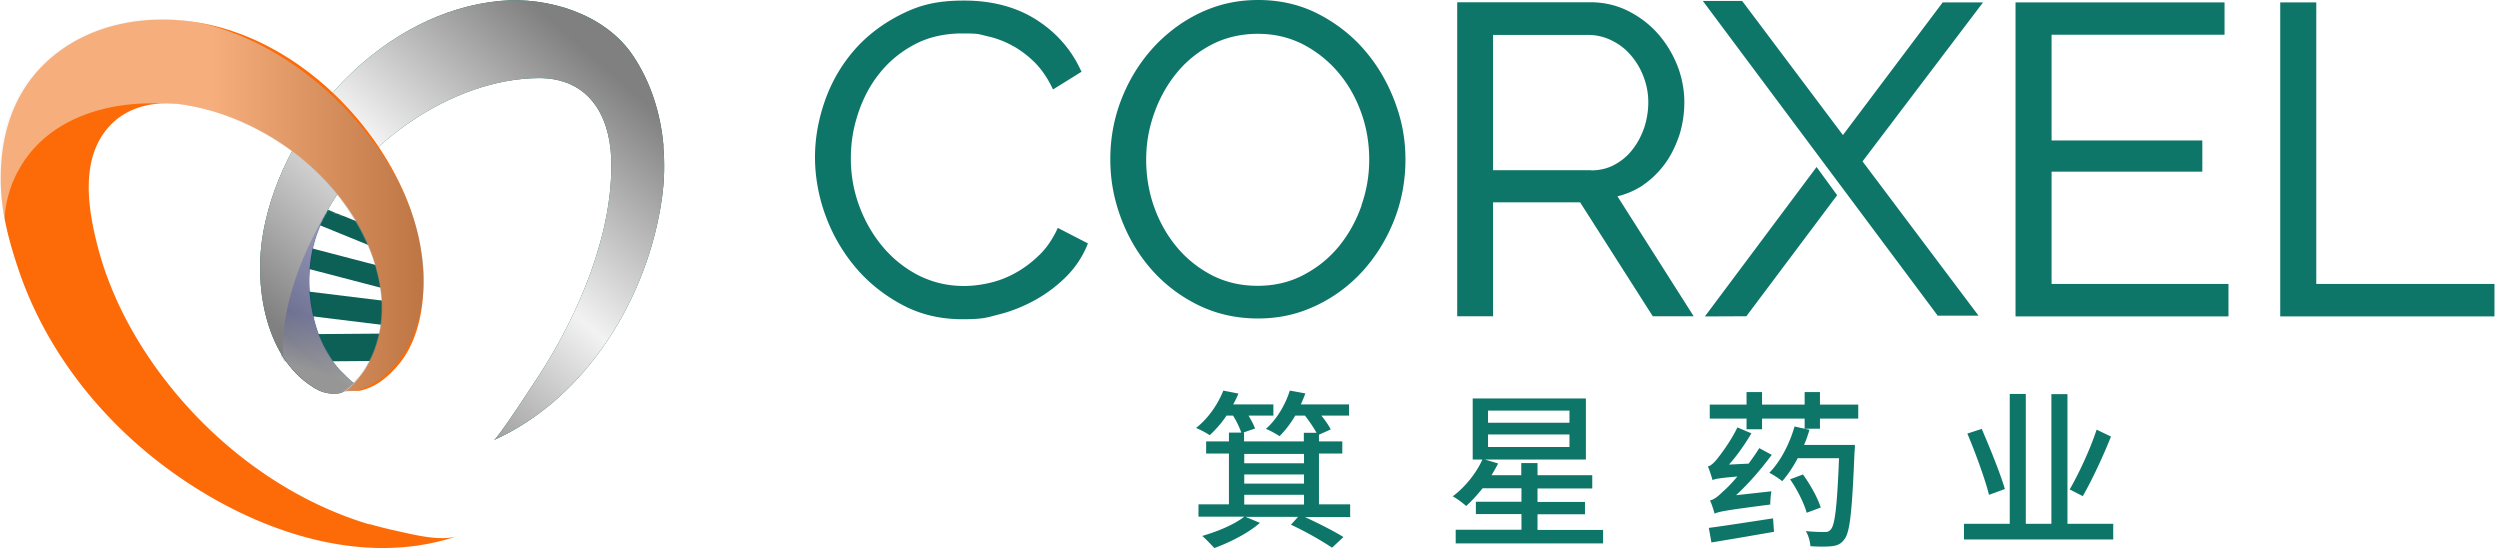 <svg xmlns="http://www.w3.org/2000/svg" width="1172" height="258" fill="none" viewBox="0 0 1172 258">
  <mask id="a" width="124" height="108" x="132" y="92" maskUnits="userSpaceOnUse" style="mask-type:luminance">
    <path fill="#fff" d="M163.581 177.154c-2.19-2.014 24.344 24.432 22.417 22.067-2.627-3.327 20.754-25.045 19.003-28.898-3.678-7.968 51.141-49.039 50.878-57.708-.35-13.749-107.798-4.816-100.793-16.55v-.088c.613-.964 1.226-2.014 1.839-2.978-16.813 24.345-25.132 50.878-24.607 73.646 2.715 4.467 6.13 8.495 10.246 11.822.613.438 1.226.964 1.839 1.402.175.087.35.262.438.35l1.576 1.051c.35.175.7.437 1.051.613.087 0 .175.087.262.175.351.262.789.438 1.139.613.613.35 1.313.7 2.014.875 2.802.964 7.881 1.664 10.333-.175 1.489-1.051 3.591-2.364 4.554-3.94-.788-.788-1.576-1.577-2.365-2.277h.176Z"/>
  </mask>
  <g mask="url(#a)">
    <path stroke="#0C6056" stroke-miterlimit="10" stroke-width="8.2" d="m129.691 92.912 54.118 22.067"/>
    <path stroke="#0C6056" stroke-miterlimit="10" stroke-width="9.7" d="m126.801 116.38 55.695 14.537"/>
    <path stroke="#0C6056" stroke-miterlimit="10" stroke-width="11.3" d="m123.999 139.849 57.183 7.006"/>
    <path stroke="#0C6056" stroke-miterlimit="10" stroke-width="12.8" d="m121.109 163.23 58.672-.438"/>
  </g>
  <path fill="#0C6056" d="M311.048 68.48c-1.313-15.238-5.955-30.124-14.536-42.734-13.048-19.178-39.67-27.41-62.088-25.308-54.293 5.079-101.23 55.694-110.951 107.974-2.364 12.96-2.101 26.708 1.139 39.581 3.328 13.223 10.246 26.096 22.067 33.452.613.438 1.314.788 2.015 1.138.7.438 1.488.788 2.276 1.051 2.803.963 7.882 1.664 10.334-.175 1.663-1.226 3.24-2.54 4.641-3.941-.35.35-6.042-5.429-6.568-5.955-2.102-2.276-3.941-4.816-5.517-7.531-3.327-5.429-5.604-11.384-7.005-17.601-2.89-12.172-2.627-25.308 1.138-37.217.613-2.014 1.401-3.941 2.189-5.867 16.376-36.605 61.299-68.568 102.545-68.743 22.593 0 33.013 16.639 33.802 37.655 1.226 34.766-15.413 73.559-34.153 102.194-3.24 4.904-18.827 28.898-20.841 29.862 43.609-19.616 72.42-67.342 78.813-113.578 1.138-7.97 1.313-16.113.613-24.257h.087Z"/>
  <path fill="url(#b)" d="M282.763 26.709c-19.265-14.624-54.381-2.19-86.519 27.935 17.514-11.034 37.392-17.952 56.57-18.04 22.593 0 33.014 16.639 33.802 37.655.438 13.136-1.664 26.797-5.429 40.37 18.652-38.005 20.404-73.734 1.664-87.92h-.088Z" opacity=".2" style="mix-blend-mode:color-burn"/>
  <path fill="url(#c)" d="M311.048 68.48c-1.313-15.238-5.955-30.124-14.536-42.734-13.048-19.178-39.67-27.41-62.088-25.308-54.293 5.079-101.23 55.694-110.951 107.974-2.364 12.96-2.101 26.708 1.139 39.581 3.328 13.223 10.246 26.096 22.067 33.452.613.438 1.314.788 2.015 1.138.7.438 1.488.788 2.276 1.051 2.803.963 7.882 1.664 10.334-.175 1.663-1.226 3.24-2.54 4.641-3.941-.35.35-6.042-5.429-6.568-5.955-2.102-2.276-3.941-4.816-5.517-7.531-3.327-5.429-5.604-11.384-7.005-17.601-2.89-12.172-2.627-25.308 1.138-37.217.613-2.014 1.401-3.941 2.189-5.867 16.376-36.605 61.299-68.568 102.545-68.743 22.593 0 33.013 16.639 33.802 37.655 1.226 34.766-15.413 73.559-34.153 102.194-3.24 4.904-18.827 28.898-20.841 29.862 43.609-19.616 72.42-67.342 78.813-113.578 1.138-7.97 1.313-16.113.613-24.257h.087Z" style="mix-blend-mode:overlay"/>
  <path fill="url(#d)" d="M159.727 173.563c-2.101-2.276-3.94-4.816-5.516-7.531-3.328-5.429-5.605-11.384-7.006-17.601-2.89-12.172-2.627-25.308 1.138-37.217.613-2.014 1.489-3.941 2.19-5.867a57.116 57.116 0 0 1 1.926-4.642h-.175c-13.836 24.082-20.754 47.901-19.528 66.203 3.678 5.867 8.319 10.946 14.361 14.624.613.438 1.314.788 2.014 1.139.701.438 1.489.788 2.277 1.051 2.803.963 7.882 1.663 10.334-.176 1.663-1.226 3.24-2.539 4.641-3.94-.351.35-6.043-5.43-6.568-5.955l-.088-.088Z" opacity=".2" style="mix-blend-mode:multiply"/>
  <path fill="url(#e)" d="M227.944 206.052s.175 0 .263-.088c0 0 0-.087.088-.175-.176.088-.263.175-.351.263Z"/>
  <path fill="url(#f)" d="M227.944 206.052s.175 0 .263-.088c0 0 0-.087.088-.175-.176.088-.263.175-.351.263Z"/>
  <path fill="#FC6B08" d="M173.126 245.809c-37.918-11.297-71.895-36.692-95.802-67.779a96.672 96.672 0 0 1-2.715-3.591c-13.222-17.952-23.643-38.268-29.073-59.898-4.64-18.302-7.968-41.77 6.83-56.482 2.54-2.54 5.605-4.641 8.845-6.13 7.97-3.766 17.164-4.116 25.834-2.715 39.056 6.48 77.586 36.43 88.97 75.048a81.459 81.459 0 0 1 2.803 13.748c1.839 16.901-3.766 35.291-17.164 45.624.876-.701 5.78-.175 7.268-.525 2.54-.613 5.079-1.577 7.356-2.89 4.379-2.54 8.67-6.743 11.735-10.771 6.48-8.582 9.369-19.441 10.245-30.212 1.401-17.514-2.539-35.203-9.895-51.14-17.251-37.219-53.243-69.97-94.313-77.326-25.658-4.554-53.418.35-72.77 18.74C5.954 44.135.174 63.751.35 84.505c.088 14.624 3.766 28.373 8.407 42.121 13.31 39.319 40.808 73.121 74.785 96.677 35.991 25.045 83.892 42.209 127.501 29.073 1.226-.35 2.452-.788 3.591-1.138-8.319 2.802-21.367-.788-29.511-2.54-3.941-.875-7.882-1.839-11.735-2.977l-.262.088Z"/>
  <path fill="url(#g)" d="M74.96 48.601c12.522-.7 26.096 3.503 37.042 8.232 26.008 10.859 48.338 31.35 59.898 57.183.175.35.35.788.525 1.138 0 .088 0 .176.088.263.262.701.613 1.401.875 2.102 0 .175.088.35.175.438.351.963.701 1.839 1.051 2.802.088.35.263.7.351 1.138.175.613.437 1.139.613 1.752.175.438.262.875.35 1.313.175.526.35 1.051.438 1.664.087.438.262.876.35 1.314.175.525.263 1.138.438 1.663.087.438.175.876.263 1.226.175.613.262 1.314.35 1.927 0 .35.175.7.175 1.051.175.963.35 2.014.438 2.977.263 1.664.35 3.24.438 4.904v3.328c0 2.189-.175 4.466-.438 6.655-.175 1.138-.263 2.189-.526 3.328-.262 1.138-.175 1.138-.35 1.664-.35 1.663-.788 3.24-1.313 4.903-.526 1.577-1.051 3.153-1.752 4.729-1.138 2.54-2.452 4.992-3.94 7.268-.964 1.402-1.927 2.715-3.065 3.941-1.139 1.226-2.277 2.452-3.591 3.503l-2.627 2.102c-.438.35-.963.613-1.401.963 1.401-.876 5.604-.526 7.356-1.051 18.039-4.904 28.197-23.556 30.649-40.983 0-.613.175-1.226.263-1.839.175-1.226.263-2.452.35-3.678.175-2.452.175-4.904.175-7.355 0-2.452-.262-4.904-.525-7.444 0-.613-.175-1.226-.263-1.839-.262-1.839-.525-3.678-.875-5.517-.088-.613-.263-1.226-.351-1.839a109.835 109.835 0 0 0-1.839-7.268 44.025 44.025 0 0 0-.525-1.751c-.35-1.226-.788-2.365-1.138-3.503-.176-.613-.438-1.139-.613-1.752-1.752-4.64-3.766-9.194-6.043-13.485 0-.175-.175-.35-.262-.438-1.051-2.014-2.19-3.94-3.328-5.955-1.139-1.927-2.365-3.94-3.678-5.867-1.314-1.927-2.627-3.853-4.028-5.692-1.401-1.84-2.803-3.766-4.291-5.605-2.978-3.678-6.043-7.18-9.37-10.596a154.47 154.47 0 0 0-13.048-12.084c-10.071-8.32-21.104-15.325-32.751-20.492a81.648 81.648 0 0 0-6.393-2.627 140.644 140.644 0 0 0-6.48-2.277C63.137.702 16.376 15.588 3.153 57.797a25.75 25.75 0 0 0-.701 2.452c0 .263-.175.526-.175.788-.175.613-.35 1.226-.438 1.84 0 .262-.088.525-.175.787-.175.7-.263 1.314-.438 2.014 0 .175 0 .35-.088.526-.175.876-.262 1.664-.437 2.54v.525c-.088.7-.176 1.313-.263 2.014v.7c0 .701-.175 1.314-.175 2.014v.614A52.772 52.772 0 0 0 0 79.864v3.24c0 1.839.088 3.59.263 5.43v.174c0 .876.087 1.664.175 2.54v.35c.263 2.715.613 5.517 1.138 8.232v.087c.175.876.35 1.839.526 2.715.525-8.144 2.714-16.025 6.83-23.294C21.98 55.958 49.302 47.55 74.96 48.514v.087Z" opacity=".5" style="mix-blend-mode:overlay"/>
  <path fill="#0E7669" d="M633.218 242.393h-21.455c6.568 3.065 13.573 6.568 18.039 9.37l-5.341 4.992c-4.554-3.065-12.085-7.444-19.266-10.771l3.328-3.678h-24.607l6.743 2.802c-5.43 4.816-14.187 9.195-21.367 11.822-1.314-1.401-4.028-4.291-5.692-5.692 7.268-2.102 15.062-5.342 19.703-9.02h-21.455v-5.779h14.274V212.62h-10.683v-5.692h10.683v-4.116h5.78c-.701-2.19-2.189-5.342-3.853-7.969h-3.065c-2.365 3.59-5.167 6.655-7.882 9.195-1.401-1.051-4.553-2.627-6.392-3.416 5.429-4.203 10.158-10.858 12.785-17.513l7.093 1.401c-.7 1.751-1.576 3.415-2.452 5.079h18.828v5.254h-11.647c1.314 2.189 2.452 4.378 3.065 6.042l-5.605 1.927h.438v4.116h28.023v-4.029h5.954c-1.313-2.364-3.415-5.517-5.429-8.056h-4.554c-2.189 3.765-4.728 7.005-7.355 9.633-1.402-.964-4.554-2.715-6.393-3.416 4.904-4.291 9.02-11.033 11.209-17.951l7.268 1.313c-.613 1.751-1.313 3.415-2.101 5.167h22.593v5.254h-12.961c1.752 2.189 3.503 4.641 4.379 6.48l-5.517 2.452v3.153h10.946v5.692h-10.946v23.819h14.624v5.779l.263.175Zm-49.915-29.598v4.378h28.022v-4.378h-28.022Zm0 13.923h28.022v-4.291h-28.022v4.291Zm0 9.808h28.022v-4.553h-28.022v4.553Zm168.222 11.822v6.393h-69.093v-6.393h30.825v-7.356H691.89v-5.779h21.367v-6.305h-18.215c-2.539 3.152-5.167 6.042-7.706 8.319-1.401-1.314-4.466-3.591-6.305-4.554 5.692-4.203 10.946-10.683 13.924-17.251h-4.554v-28.636h53.067v28.636h-47.375l6.217 1.839c-.875 1.839-2.014 3.678-3.065 5.517h13.924v-5.692h7.619v5.692h25.658v6.217h-25.658v6.305h22.242v5.78h-22.242v7.356h30.649l.088-.088Zm-53.943-50.177h38.18v-5.692h-38.18v5.692Zm0 11.384h38.18v-5.868h-38.18v5.868Zm123.473-6.393c-3.065 5.167-6.655 10.333-10.508 14.624l9.195-.438c1.751-2.364 3.502-4.816 4.991-7.268l5.867 3.153c-5.079 6.83-10.858 13.485-16.726 18.915l16.551-1.839c-.35 1.926-.525 4.728-.525 6.217-21.105 2.715-24.257 3.328-26.096 4.291-.35-1.314-1.314-4.554-2.189-6.217 1.839-.351 3.765-1.839 6.217-4.291 1.226-.964 3.853-3.591 6.655-6.918-8.494.7-10.42 1.138-11.646 1.663-.438-1.488-1.402-4.641-2.19-6.392 1.314-.263 2.628-1.489 4.116-3.24 1.489-1.839 6.568-8.407 9.72-15.062l6.393 2.714.175.088Zm-19.966 44.31c7.531-.963 19.003-2.802 30.124-4.466l.438 6.305a2767.696 2767.696 0 0 1-29.336 4.992l-1.226-6.831Zm70.056-57.796v6.568h-17.952v4.729h-7.18v-4.729h-19.966v4.991h-7.269v-4.991h-17.251v-6.568h17.251v-5.867h7.269v5.867h19.966v-5.867h7.18v5.867h17.952Zm-1.576 19.003s0 2.277-.175 3.24c-1.139 27.76-2.102 37.743-4.817 40.983-1.488 2.101-3.327 2.89-5.867 3.152-2.189.263-6.042.263-9.983 0-.175-2.101-.875-5.079-2.189-7.093 3.853.438 7.443.438 8.845.438 1.401 0 2.189-.263 2.889-1.226 1.927-2.014 2.978-10.771 3.853-33.364h-19.353c-2.189 4.116-4.728 7.881-7.268 10.771-1.313-1.139-4.291-3.065-6.042-3.941 5.166-5.254 9.457-13.486 11.822-21.717l7.005 1.576a68.202 68.202 0 0 1-2.539 7.093h23.819v.088Zm-22.593 31.7c-1.139-4.203-4.379-10.858-7.794-15.675l6.042-2.277c3.503 4.817 7.006 11.122 8.32 15.5l-6.568 2.452Zm143.702 5.167v7.356h-69.969v-7.356h21.455v-60.861h7.531v60.861h11.997v-60.774h7.531v60.774h21.455Zm-58.234-13.573c-1.839-7.356-6.305-19.616-10.158-28.723l6.743-2.19c3.94 9.108 8.757 21.017 10.858 28.198l-7.443 2.715Zm57.183-27.322c-3.765 9.457-8.932 20.491-13.223 27.935l-6.13-3.153c4.203-7.268 9.633-18.828 12.61-28.022l6.743 3.24Zm-494.244-96.677c-2.277 4.641-4.992 8.581-8.319 11.734-3.328 3.24-6.918 5.955-10.859 8.144a45.622 45.622 0 0 1-12.085 4.729c-4.115.963-8.231 1.488-12.259 1.488-7.531 0-14.537-1.663-20.93-4.816a54.014 54.014 0 0 1-16.725-13.135c-4.729-5.517-8.495-11.91-11.209-19.09-2.715-7.181-4.116-14.712-4.116-22.594 0-7.88 1.138-14.361 3.415-21.28 2.277-6.917 5.605-13.31 10.071-18.827 4.378-5.516 9.895-10.07 16.375-13.485 6.393-3.416 14.011-5.167 22.418-5.167s7.794.438 11.734 1.313a43.382 43.382 0 0 1 11.472 4.291c3.678 1.927 7.181 4.554 10.421 7.707 3.24 3.152 5.955 7.093 8.231 11.646l.613 1.314 13.399-8.32-.526-1.05c-4.466-9.545-11.384-17.426-20.754-23.381C476.38 3.24 464.996.263 451.948.263c-13.048 0-21.017 2.189-29.686 6.567-8.669 4.379-16.113 10.071-21.98 16.901-5.955 6.918-10.508 14.8-13.573 23.557-3.065 8.757-4.642 17.601-4.642 26.446 0 8.844 1.664 18.652 5.079 27.672a79.986 79.986 0 0 0 14.187 24.257c6.042 7.093 13.398 12.872 21.805 17.339 8.406 4.466 17.776 6.655 27.934 6.655 10.159 0 11.472-.788 17.339-2.277 5.867-1.489 11.472-3.765 16.726-6.655a65.868 65.868 0 0 0 14.362-10.684 45.298 45.298 0 0 0 10.07-14.799l.438-1.138-14.099-7.269-.613 1.226.088-.087Zm144.49-84.243c-5.955-7.005-13.311-12.785-21.805-17.163C609.574 2.189 600.116 0 589.871 0c-10.246 0-19.003 2.102-27.497 6.13-8.407 4.028-15.763 9.633-21.98 16.463-6.218 6.918-11.122 14.887-14.624 23.819-3.503 8.932-5.255 18.39-5.255 28.197 0 9.808 1.664 18.653 4.992 27.585 3.328 8.932 8.056 16.989 14.099 23.907 6.042 6.918 13.398 12.61 21.892 16.813 8.494 4.203 17.952 6.393 28.198 6.393 10.245 0 19.002-2.102 27.496-6.13 8.407-4.029 15.763-9.545 21.893-16.376 6.13-6.83 11.034-14.799 14.537-23.731 3.502-8.932 5.254-18.39 5.254-28.198s-1.664-18.39-4.992-27.234c-3.327-8.845-7.969-16.901-14.011-23.907Zm-1.576 72.596c-2.452 7.005-5.955 13.398-10.509 19.002-4.466 5.517-10.07 10.071-16.55 13.486-6.393 3.415-13.661 5.167-21.63 5.167-7.969 0-14.887-1.664-21.192-4.816-6.305-3.241-11.909-7.619-16.551-13.136-4.641-5.517-8.231-11.822-10.771-18.915-2.539-7.093-3.765-14.624-3.765-22.243 0-7.618 1.226-14.536 3.678-21.542 2.452-7.006 5.954-13.398 10.508-19.003 4.466-5.516 10.071-10.07 16.463-13.398 6.393-3.327 13.749-5.079 21.63-5.079 7.881 0 14.712 1.664 21.017 4.816 6.305 3.24 11.909 7.62 16.55 13.048 4.642 5.43 8.32 11.735 10.859 18.828 2.627 7.093 3.853 14.624 3.853 22.243 0 7.618-1.226 14.536-3.678 21.542h.088Zm131.792-9.457c4.029-2.715 7.531-6.13 10.421-10.071 2.89-3.94 5.079-8.495 6.743-13.398 1.576-4.904 2.364-10.159 2.364-15.588 0-5.43-1.05-11.384-3.24-16.988-2.189-5.517-5.254-10.596-9.107-14.975-3.853-4.378-8.582-7.969-13.923-10.683-5.43-2.715-11.385-4.116-17.777-4.116h-62.437v147.205h16.813V94.838h40.808l34.064 53.418h19.178l-35.729-56.22a38.132 38.132 0 0 0 11.91-5.167h-.088Zm-24.169-7.094h-45.974v-63.4h44.748c3.678 0 7.356.875 10.771 2.54 3.415 1.663 6.48 3.94 8.932 6.83 2.54 2.89 4.554 6.217 6.043 10.07 1.488 3.853 2.276 7.881 2.276 12.085 0 4.203-.7 8.231-1.926 11.997-1.314 3.765-3.153 7.268-5.517 10.245-2.277 2.978-5.167 5.342-8.407 7.094-3.24 1.751-6.918 2.627-10.946 2.627v-.088Zm215.86.701h70.67V65.853h-70.67V16.288h81.09V1.138h-97.991v147.205h99.831v-15.237h-82.93v-52.63Zm124.09 52.629V1.138h-16.9v147.205h100.44v-15.237h-83.54ZM910.727 1.138l-46.763 62.175-46.85-62.35-.437-.525h-18.39l109.725 147.03.35.525h19.178L873.159 75.66l56.483-74.522h-18.915ZM799.25 148.343l19.441-.087L861.25 91.51l-9.633-13.223-52.367 70.056Z"/>
  <defs>
    <linearGradient id="b" x1="232.498" x2="289.856" y1="90.81" y2="33.452" gradientUnits="userSpaceOnUse">
      <stop offset=".5" stop-color="#F2F2F2"/>
      <stop offset="1" stop-color="#000FAF"/>
    </linearGradient>
    <linearGradient id="c" x1="283.026" x2="155.962" y1="31" y2="176.103" gradientUnits="userSpaceOnUse">
      <stop stop-color="gray"/>
      <stop offset=".5" stop-color="#F2F2F2"/>
      <stop offset="1" stop-color="gray"/>
    </linearGradient>
    <linearGradient id="d" x1="141.338" x2="153.335" y1="198.171" y2="150.445" gradientUnits="userSpaceOnUse">
      <stop offset=".5" stop-color="#F2F2F2"/>
      <stop offset="1" stop-color="#000FAF"/>
    </linearGradient>
    <linearGradient id="e" x1="227.944" x2="228.295" y1="205.877" y2="205.877" gradientUnits="userSpaceOnUse">
      <stop offset=".5" stop-color="#F2F2F2"/>
      <stop offset="1" stop-color="#000FAF"/>
    </linearGradient>
    <linearGradient id="f" x1="227.944" x2="228.295" y1="205.877" y2="205.877" gradientUnits="userSpaceOnUse">
      <stop offset=".5" stop-color="#F2F2F2"/>
      <stop offset="1" stop-color="#000FAF"/>
    </linearGradient>
    <linearGradient id="g" x1="0" x2="198.959" y1="96.502" y2="96.502" gradientUnits="userSpaceOnUse">
      <stop offset=".5" stop-color="#F2F2F2"/>
      <stop offset="1" stop-color="gray"/>
    </linearGradient>
  </defs>
</svg>
